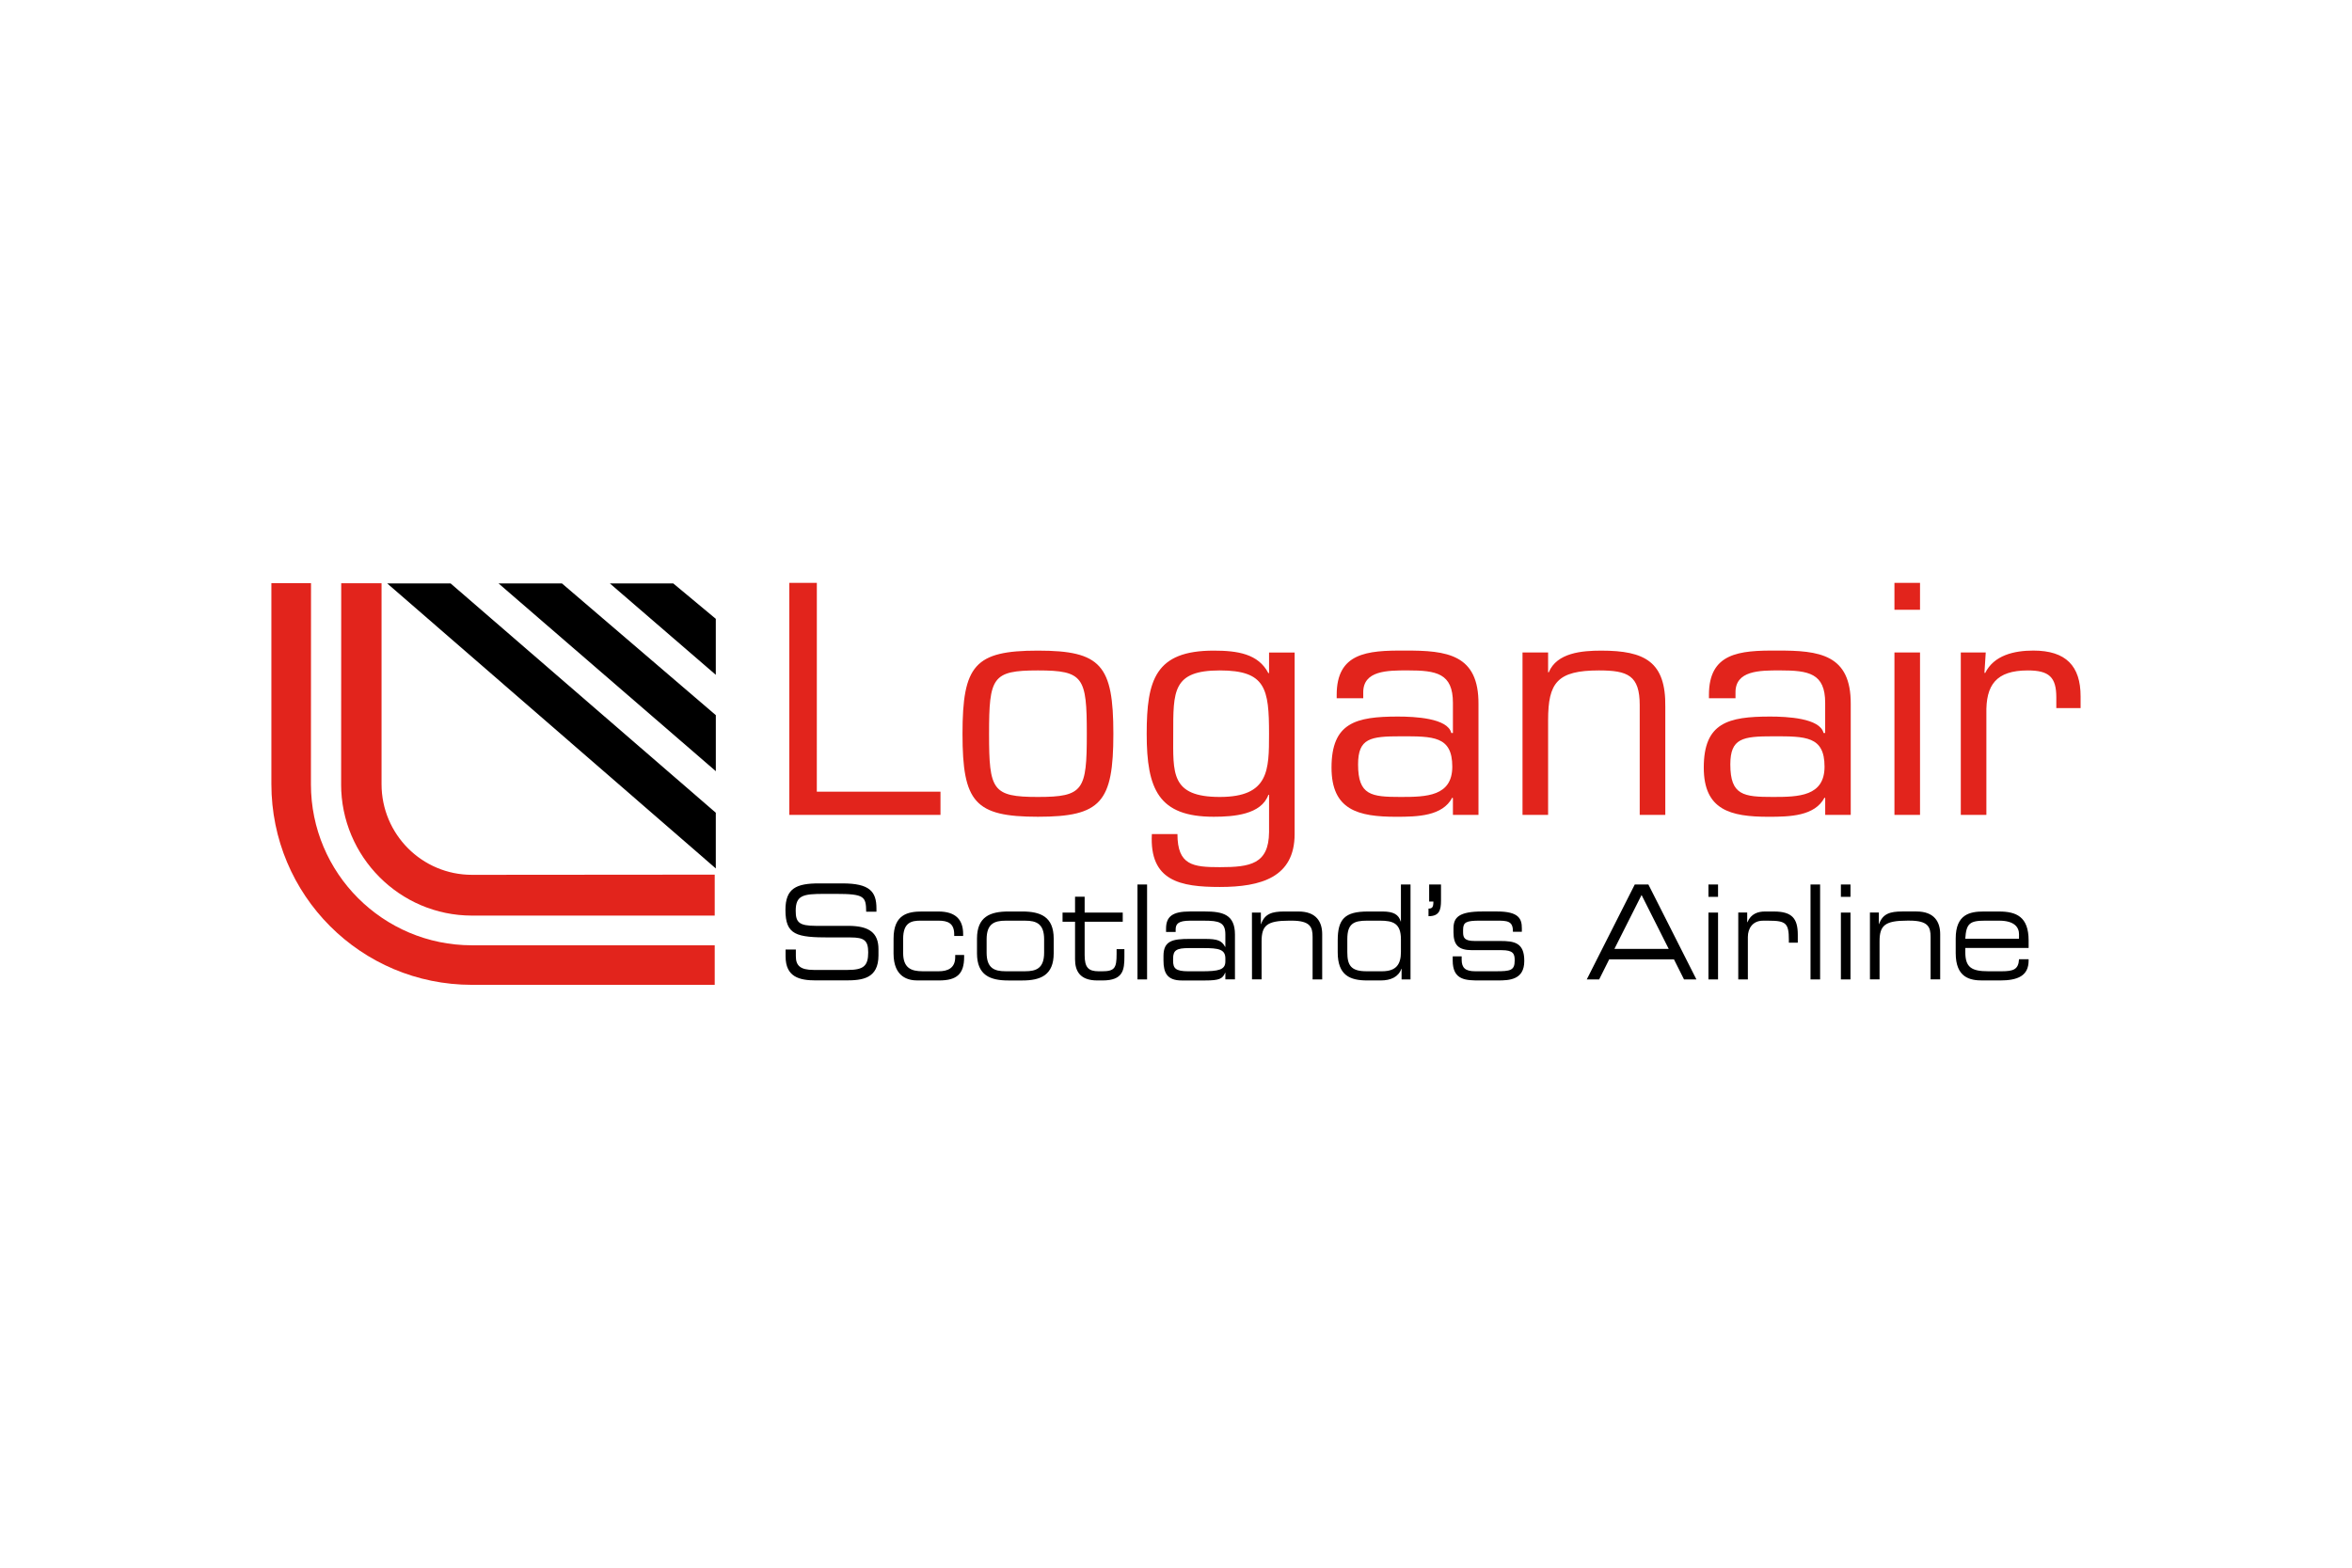 <svg xmlns="http://www.w3.org/2000/svg" height="800" width="1200" viewBox="-9.811 -3.634 85.031 21.802"><path d="M4.187.019h2.292l9.588 8.293v2.014zm4.025 0h2.292l5.564 4.765v2.025zm4.024 0h2.292l1.539 1.281v2.025zM18.59 13.257h.371v.242c0 .336.153.497.646.497h1.227c.573 0 .743-.142.743-.635 0-.431-.145-.54-.638-.54h-.751c-1.207 0-1.603-.086-1.603-.996 0-.782.396-.958 1.211-.958h.852c.981 0 1.227.294 1.227.905v.118h-.371c-.008-.545-.056-.644-1.094-.644h-.42c-.763 0-1.034.047-1.034.611 0 .408.109.545.727.545h1.171c.771 0 1.094.261 1.094.844v.223c0 .844-.589.905-1.175.905H19.676c-.577 0-1.086-.118-1.086-.867zm3.904-.398c0-.877.525-.976 1.034-.976h.581c.646 0 .9.308.9.82v.066h-.323v-.057c0-.403-.226-.498-.574-.498h-.638c-.327 0-.634.057-.634.659v.507c0 .54.282.664.703.664h.585c.323 0 .594-.114.594-.507v-.081h.323v.071c0 .612-.259.849-.905.849h-.783c-.311 0-.864-.1-.864-.977zm3.016.005c0-.796.48-.981 1.138-.981h.497c.658 0 1.138.185 1.138.981v.531c0 .796-.48.982-1.138.982h-.497c-.658 0-1.138-.185-1.138-.982zm2.427.024c0-.564-.283-.673-.687-.673h-.706c-.404 0-.686.109-.686.673v.483c0 .564.282.673.686.673h.706c.404 0 .687-.109.687-.673zm1.118-.635h-.452v-.332h.452v-.573h.347v.573h1.377v.332h-1.377v1.204c0 .45.133.588.513.588h.109c.46 0 .533-.114.533-.621v-.18h.282v.265c0 .484-.04.867-.791.867h-.19c-.65 0-.803-.37-.803-.763zm2.257 2.086h.347v-3.432h-.347zm3.177-.242h-.008c-.093.218-.202.28-.735.28h-.832c-.525 0-.662-.27-.662-.725v-.162c0-.549.331-.616.937-.616h.557c.453 0 .614.057.735.289h.008v-.455c0-.436-.234-.493-.767-.493h-.509c-.436 0-.521.123-.521.322v.085h-.347v-.119c0-.441.238-.621.86-.621h.549c.646 0 1.082.114 1.082.834v1.621h-.347zm0-.517c0-.332-.25-.374-.783-.374h-.533c-.448 0-.573.076-.573.379v.076c0 .271.081.384.557.384h.46c.63 0 .872-.052.872-.355zm.961-1.659h.323v.417h.008c.129-.374.4-.455.832-.455h.521c.65 0 .856.384.856.82v1.635h-.347v-1.536c0-.355-.085-.588-.759-.588h-.088c-.812 0-.997.18-.997.749v1.374h-.347zm5.733 2.417h-.323v-.384h-.008c-.101.293-.383.422-.747.422h-.484c-.63 0-1.07-.185-1.07-1.019v-.426c0-.773.254-1.048 1.09-1.048h.529c.396 0 .585.109.658.36h.008v-1.337h.347zm-2.285-.986c0 .469.125.692.691.692h.565c.517 0 .682-.256.682-.697v-.46c0-.579-.287-.673-.755-.673h-.468c-.476 0-.715.104-.715.664zm3.387-1.858c0 .337-.061.559-.452.559v-.275c.141 0 .177-.057.177-.256h-.153v-.616h.428zm.424 2.01h.323v.118c0 .299.133.422.488.422h.743c.521 0 .686-.024.686-.384v-.019c0-.232-.056-.36-.472-.36h-1.07c-.489 0-.67-.185-.67-.645v-.142c0-.394.19-.612 1.046-.612h.533c.783 0 .892.266.892.607v.128h-.323v-.024c0-.37-.21-.379-.59-.379h-.606c-.496 0-.605.057-.605.332v.09c0 .199.056.313.42.313h.916c.521 0 .876.062.876.716v.009c0 .678-.533.702-.957.702h-.638c-.513 0-.993 0-.993-.725zm6.581-2.597h.493l1.736 3.432h-.448l-.364-.726h-2.341l-.363.726h-.448zm.246.379l-.981 1.948h1.962zm2.418.066h.347v-.445h-.347zm0 2.986h.347v-2.417h-.347zm1.078-2.418h.323v.351h.008c.129-.313.391-.388.63-.388h.327c.65 0 .864.246.864.839v.289h-.323v-.104c0-.597-.105-.692-.723-.692h-.214c-.367 0-.545.275-.545.588v1.536h-.347zm2.612 2.418h.347v-3.432h-.347zm1.098-2.986h.347v-.445h-.347zm0 2.986h.347v-2.417h-.347zm1.05-2.418h.323v.417h.008c.129-.374.4-.455.832-.455h.521c.65 0 .856.384.856.82v1.635h-.347v-1.536c0-.355-.085-.588-.759-.588h-.089c-.811 0-.997.18-.997.749v1.374h-.347zm3.101.939c0-.877.516-.976 1.009-.976h.557c.622 0 1.07.185 1.07 1.047v.271h-2.289v.151c0 .55.226.692.832.692h.476c.436 0 .614-.067.634-.436h.347v.047c0 .555-.392.721-1.038.721h-.629c-.453 0-.969-.1-.969-.991zm2.289-.152c0-.247-.157-.493-.723-.493h-.509c-.549 0-.678.104-.711.654h1.942z"/><g fill="#e2241c"><path d="M16.028 14.535V13.105h-8.779c-3.214-.001-5.819-2.607-5.819-5.822L1.433.01H0l0 7.262C0 11.291 3.233 14.535 7.253 14.535z"/><path d="M7.25 12.031c-2.612-.001-4.729-2.135-4.729-4.747 0-.001 0-.003.001-.004L2.525.013h1.458v7.266c0 1.809 1.46 3.278 3.269 3.278h.013l8.763-.007v1.48zm12.469-4.48h4.471V8.39h-5.465V0h.995zM27.713 2.45c2.282 0 2.727.526 2.727 3.009 0 2.472-.445 2.998-2.727 2.998-2.282 0-2.727-.525-2.727-2.998 0-2.483.445-3.009 2.727-3.009m0 5.291c1.65 0 1.767-.246 1.767-2.282 0-2.047-.117-2.293-1.767-2.293-1.65 0-1.767.246-1.767 2.293 0 2.036.117 2.282 1.767 2.282m9.28 1.342c0 1.566-1.217 1.913-2.703 1.913-1.428 0-2.551-.213-2.458-1.913h.925c0 1.13.562 1.197 1.533 1.197 1.1 0 1.767-.112 1.779-1.264V7.663h-.024c-.257.716-1.252.794-1.977.794-1.99 0-2.423-.985-2.423-2.998 0-1.957.316-3.009 2.423-3.009.854 0 1.615.112 1.977.817l.024-.011v-.738h.925zm-.925-3.624c0-1.633-.117-2.293-1.779-2.293-1.709 0-1.685.75-1.685 2.293 0 1.409-.105 2.282 1.685 2.282 1.779 0 1.779-.973 1.779-2.282m6.648 2.931v-.604l-.023-.022c-.351.671-1.252.694-2.025.694-1.381 0-2.341-.246-2.341-1.779 0-1.622.878-1.845 2.399-1.845.609 0 1.802.056 1.931.593h.059V4.34c0-1.074-.597-1.175-1.638-1.175-.726 0-1.615 0-1.604.805v.201h-.96v-.123c0-1.51 1.088-1.611 2.458-1.599 1.545-.011 2.68.145 2.668 1.935v4.005zm-.023-1.745c0-1.108-.691-1.097-1.861-1.097-1.1 0-1.545.067-1.545 1.018 0 1.119.48 1.175 1.545 1.175.925 0 1.861-.023 1.861-1.096m3.464-3.412h.024c.293-.705 1.194-.783 1.896-.783 1.58 0 2.341.403 2.317 2.036v3.904h-.925V4.419c0-1.074-.433-1.253-1.475-1.253-1.51 0-1.837.447-1.837 1.801V8.39h-.925V2.517h.925zm10.018 5.157v-.604l-.024-.022c-.351.671-1.252.694-2.025.694-1.381 0-2.341-.246-2.341-1.779 0-1.622.878-1.845 2.399-1.845.608 0 1.802.056 1.931.593h.059V4.34c0-1.074-.597-1.175-1.638-1.175-.726 0-1.615 0-1.604.805v.201h-.96v-.123c0-1.51 1.088-1.611 2.458-1.599 1.545-.011 2.68.145 2.668 1.935v4.005zm-.024-1.745c0-1.108-.691-1.097-1.861-1.097-1.1 0-1.545.067-1.545 1.018 0 1.119.48 1.175 1.545 1.175.925 0 1.861-.023 1.861-1.096M59.603.973h-.925V0h.925zm0 7.416h-.925V2.517h.925zm2.376-5.873l-.047.727.023.022c.316-.649 1.053-.817 1.744-.817 1.182 0 1.709.559 1.709 1.655v.425h-.878V4.139c0-.727-.258-.973-1.03-.973-1.147 0-1.522.526-1.498 1.566v3.658h-.925V2.517z"/></g></svg>